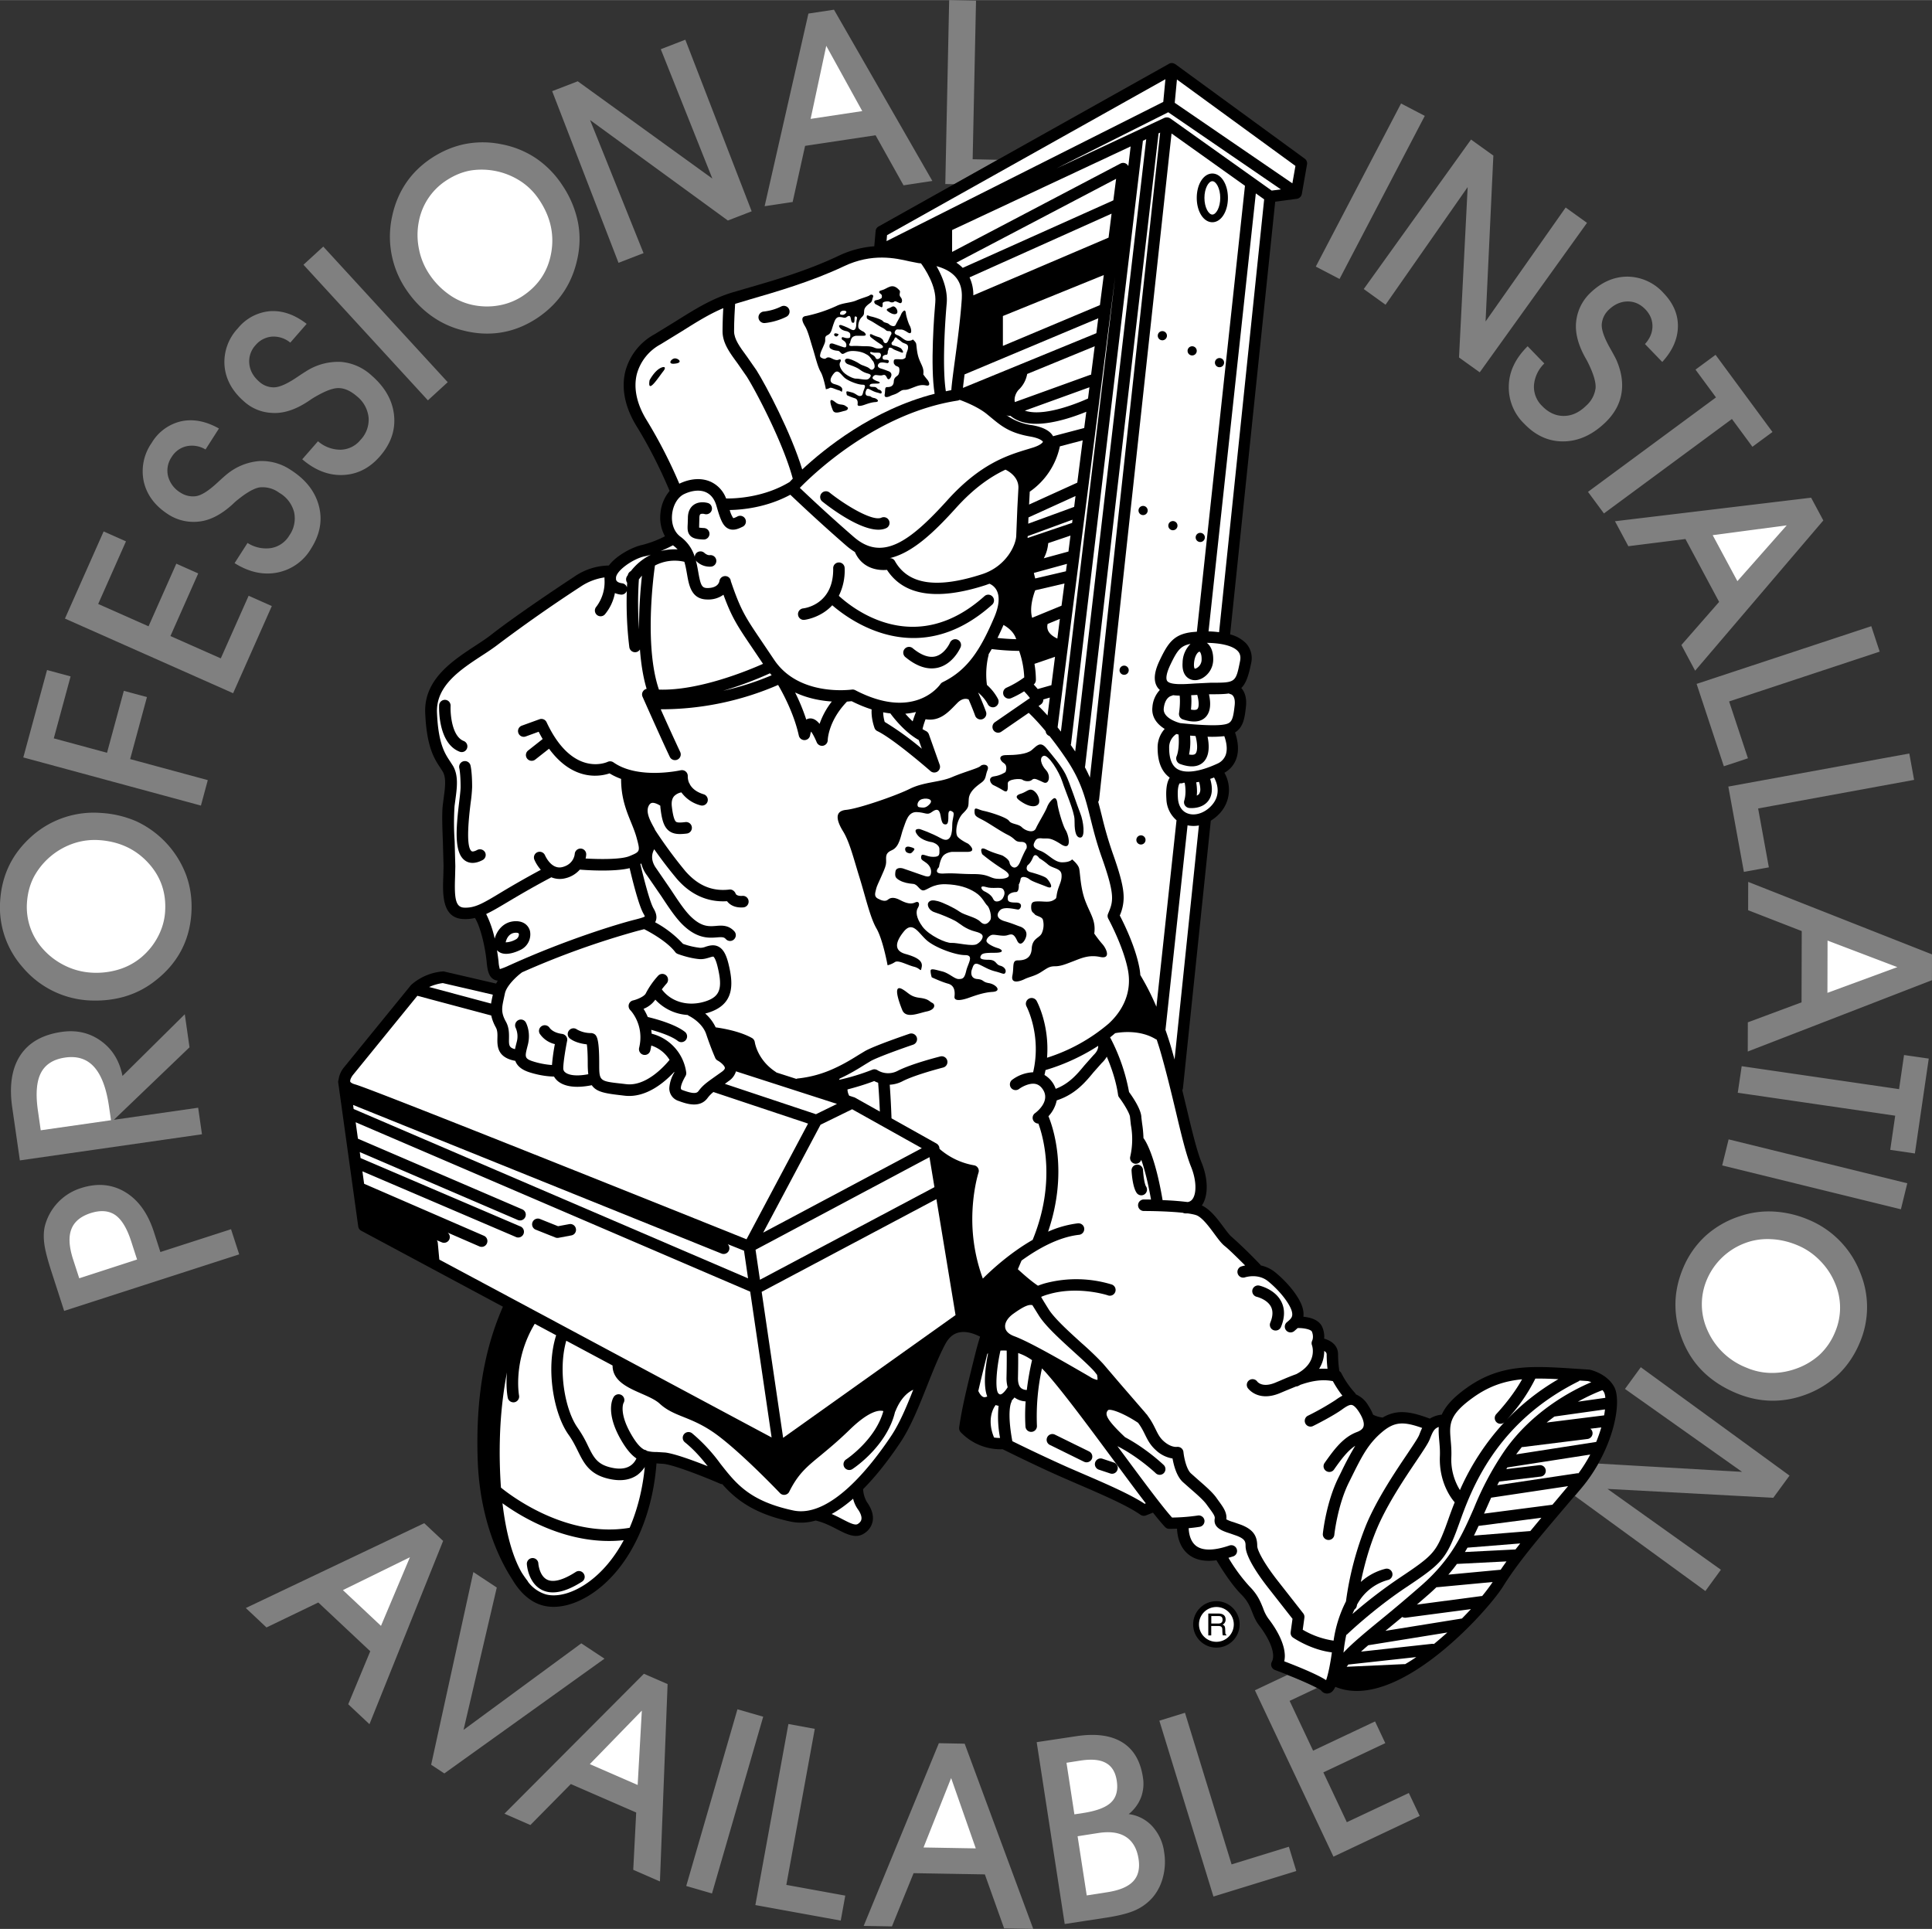 <svg xmlns="http://www.w3.org/2000/svg" width="2500" height="2496" viewBox="0 0 31.501 31.448"><rect x="0" y="0" width="31.501" height="31.448" fill="#333333" stroke="none"/><path d="M2.615 20.412l-.106-.329c-.099-.305-.255-.522-.47-.65-.215-.128-.455-.149-.72-.063a.879.879 0 0 0-.588.62c-.02.087-.022.182-.009.285s.05.248.11.435l.214.662L3.9 20.45l-.133-.41-1.152.372zM1.857 18.256l1.233-1.182-.077-.539-1.016 1.006c-.048-.246-.164-.436-.35-.57s-.399-.183-.642-.148c-.312.045-.537.173-.675.384s-.182.495-.13.852l.124.859 2.969-.426-.062-.433-1.374.197zM2.028 16.248a1.46 1.46 0 0 0 .502-.258c.18-.139.32-.301.419-.484.099-.184.156-.388.171-.613.015-.223-.014-.433-.086-.63a1.578 1.578 0 0 0-.807-.872 1.69 1.69 0 0 0-.582-.138 1.52 1.52 0 0 0-1.132.384c-.155.139-.276.294-.361.468s-.135.366-.149.575a1.474 1.474 0 0 0 .364 1.086 1.522 1.522 0 0 0 1.074.543c.207.012.402-.008.587-.061zM3.276 13.133L.38 12.348l.387-1.425.384.104-.274 1.01.868.235.274-1.01.377.102-.274 1.011 1.266.343zM4.432 9.88l-.631 1.421-2.742-1.217.631-1.421.364.162-.453 1.021.821.364.453-1.021.357.159-.453 1.021.821.364.454-1.021zM3.825 9.18l.211-.329a.56.56 0 0 0 .386.083.43.43 0 0 0 .296-.206.48.48 0 0 0 .077-.38.513.513 0 0 0-.242-.315.457.457 0 0 0-.32-.088c-.098.016-.231.095-.4.237l-.042.04c-.194.176-.385.271-.576.283a.755.755 0 0 1-.469-.118c-.216-.138-.349-.315-.4-.529a.802.802 0 0 1 .125-.635.758.758 0 0 1 .48-.355c.197-.043.403-.004.619.117l-.219.342a.427.427 0 0 0-.309-.053.383.383 0 0 0-.244.177.39.39 0 0 0-.057.315.444.444 0 0 0 .204.266.37.37 0 0 0 .246.057c.091-.012.21-.087.357-.224.069-.064.122-.111.162-.143a.952.952 0 0 1 .518-.206.846.846 0 0 1 .513.145c.245.156.398.353.459.588s.017.467-.13.697a.818.818 0 0 1-.55.388c-.229.044-.461-.007-.695-.154zM4.928 7.487l.257-.294a.56.56 0 0 0 .37.138.431.431 0 0 0 .323-.16.477.477 0 0 0 .132-.363.51.51 0 0 0-.192-.349c-.103-.089-.204-.134-.304-.133s-.243.06-.431.176a.809.809 0 0 1-.048.033c-.217.146-.42.211-.61.195a.72.72 0 0 1-.446-.186c-.193-.168-.299-.362-.318-.582a.8.8 0 0 1 .217-.61.756.756 0 0 1 .528-.28c.199-.013.398.056.594.207l-.267.306a.426.426 0 0 0-.298-.098.39.39 0 0 0-.268.139.388.388 0 0 0-.102.304c.011.11.065.208.162.292a.349.349 0 0 0 .235.092c.091.001.22-.056.386-.169.077-.052.138-.091.182-.117a.965.965 0 0 1 .542-.128.842.842 0 0 1 .486.22c.22.191.342.407.367.649.025.242-.052.465-.231.67-.168.193-.368.294-.601.304s-.455-.076-.665-.256zM4.948 4.315l.323-.296L7.3 6.23l-.323.296zM7.019 5.138c.155.114.325.195.51.243.22.059.433.072.64.039.207-.033.403-.112.591-.236.185-.124.335-.275.448-.452.112-.176.186-.378.223-.604.03-.191.024-.38-.021-.566a1.673 1.673 0 0 0-.243-.546 1.565 1.565 0 0 0-.428-.437 1.515 1.515 0 0 0-.566-.229 1.503 1.503 0 0 0-.59-.003c-.19.038-.373.115-.548.23-.17.113-.31.25-.417.409-.107.16-.182.34-.224.539a1.536 1.536 0 0 0 .221 1.184c.114.172.249.315.404.429zM10.493 4.126l-.408.158-1.082-2.799.417-.161 2.195 1.586-.841-2.109.4-.155 1.082 2.798-.388.15-2.247-1.638zM14.276 2.204l.456.816.47-.071L13.598.157l-.417.063-.714 3.141.457-.069.203-.915zM22.844 1.686l.387.202-1.39 2.659-.387-.202zM22.591 4.967l-.355-.256 1.749-2.437.364.261-.127 2.705 1.306-1.858.348.25-1.749 2.437-.338-.242.141-2.778zM24.908 5.644l.272.281a.556.556 0 0 0-.169.357.435.435 0 0 0 .132.335c.104.108.222.163.352.163s.251-.054.363-.163a.463.463 0 0 0 .158-.292c.007-.1-.039-.248-.139-.444l-.029-.051c-.127-.228-.175-.436-.144-.624a.752.752 0 0 1 .223-.429c.184-.178.386-.267.607-.268a.8.8 0 0 1 .59.268c.16.166.238.349.234.549s-.088.392-.255.574l-.282-.292c.08-.088.121-.184.122-.288s-.038-.197-.116-.278c-.084-.087-.182-.13-.293-.128s-.213.048-.305.137a.363.363 0 0 0-.112.227c-.009.091.037.224.136.399.046.081.08.144.102.19.085.195.112.378.082.551s-.117.328-.259.466c-.209.202-.435.306-.677.311-.243.005-.459-.09-.648-.287a.821.821 0 0 1-.252-.625c.007-.231.11-.445.307-.639zM26.152 8.37l-.26-.352 2.087-1.54-.334-.453.327-.241.928 1.258-.327.241-.334-.453zM28.03 9.812l-.615.703.224.419 2.09-2.45-.199-.371-3.198.384.218.407.931-.117zM28.107 12.492l-.444-1.343 2.848-.941.137.415-2.455.812.307.927zM28.434 14.214l-.254-1.391 2.951-.539.078.43-2.543.466.175.96zM29.374 16.341l-.876.326-.001.476L31.5 15.98l.001-.421-2.997-1.182-.001.462.874.34zM28.334 17.815l.064-.433 2.566.374.081-.556.403.058-.226 1.547-.402-.059.081-.557zM31.098 19.291l-.104.424L28.08 19l.105-.425zM28.92 19.752a1.472 1.472 0 0 0-.559.078 1.54 1.54 0 0 0-.555.321 1.488 1.488 0 0 0-.363.523c-.087.206-.129.414-.125.624s.053.418.147.627c.081.177.19.331.33.462s.308.238.504.321c.198.084.397.127.598.128.201.001.4-.039.598-.12a1.54 1.54 0 0 0 .495-.324c.138-.137.248-.301.33-.495a1.47 1.47 0 0 0 .012-1.145 1.529 1.529 0 0 0-.837-.864 1.697 1.697 0 0 0-.575-.136zM6.037 26.921l-.359.864.346.325 1.201-2.988-.308-.289-2.909 1.383.337.317.845-.407zM7.245 28.913l-.215-.142.688-3.141.382.252-.542 2.321 1.92-1.411.378.25zM10.373 29.55l-.048.934.435.19.125-3.218-.386-.168-2.274 2.281.423.185.659-.668zM12.024 27.867l.42.121-.835 2.882-.42-.122zM13.708 31.312l-1.392-.253.539-2.952.43.079-.464 2.544.961.175zM16.058 30.559l.314.88.475.009-1.118-3.02-.421-.008-1.226 2.979.461.008.353-.868zM16.903 28.403l.457 2.965.686-.105c.206-.032.363-.073.472-.123a.823.823 0 0 0 .279-.209.82.82 0 0 0 .167-.335.98.98 0 0 0 .017-.401.77.77 0 0 0-.194-.422.63.63 0 0 0-.384-.197.645.645 0 0 0 .2-.269.64.64 0 0 0 .031-.337c-.041-.265-.154-.454-.34-.567-.186-.113-.437-.145-.753-.096l-.638.096zM21.136 30.504l-1.351.416-.882-2.867.418-.129.76 2.472.934-.288zM16.275 2.604l-.416-.009.055-2.586L15.476 0l-.063 2.999.149.003zM29.178 24.057l-2.425-1.767-.258.354 1.909 1.352-2.344-.135c-.078.14-.171.279-.283.411l-.099.117 2.128 1.55.253-.347-1.849-1.318 2.703.145.265-.362zM21.96 29.708l-.383-.812 1.01-.477-.167-.354-1.01.477-.383-.812.447-.211a5.585 5.585 0 0 0-.483-.212l-.53.25 1.281 2.713 1.406-.664-.177-.374-1.011.476z" fill="gray"/><path d="M1.292 20.84l-.102-.314c-.064-.201-.074-.363-.027-.485.047-.123.151-.21.313-.263.162-.052.295-.042.401.029.105.072.192.215.261.427l.097.3-.943.306zM.664 18.427l-.046-.322c-.039-.271-.022-.477.05-.615s.204-.222.396-.249c.197-.028.355.023.473.156s.198.347.241.646l.032.22-1.146.164zM1.056 15.741a1.157 1.157 0 0 1-.352-.266 1.018 1.018 0 0 1-.264-.763c.011-.158.05-.299.117-.425a1.158 1.158 0 0 1 .657-.542c.129-.041.263-.058.401-.049.327.022.593.145.799.368.207.224.299.49.278.8-.009.14-.048.275-.116.405s-.159.243-.273.339a1.047 1.047 0 0 1-.376.2 1.264 1.264 0 0 1-.449.048 1.122 1.122 0 0 1-.422-.115zM6.831 4.058a1.134 1.134 0 0 1-.003-.442 1.022 1.022 0 0 1 .446-.673c.132-.087.268-.143.408-.166a1.166 1.166 0 0 1 .83.192c.111.077.206.175.282.291.182.273.246.559.194.858-.052.3-.207.535-.466.707a1.024 1.024 0 0 1-.393.154c-.144.025-.29.021-.435-.011a1.03 1.03 0 0 1-.387-.178 1.245 1.245 0 0 1-.311-.327 1.114 1.114 0 0 1-.165-.405zM13.217 1.937l.255-1.191.587 1.064zM27.925 8.724l1.207-.16-.804.91zM29.798 15.334l1.138.433-1.14.419zM29.672 20.549c.107.108.189.23.246.367a1.011 1.011 0 0 1 0 .807 1.047 1.047 0 0 1-.249.363 1.13 1.13 0 0 1-.393.231c-.135.047-.27.069-.406.066s-.267-.031-.395-.086a1.151 1.151 0 0 1-.635-.609 1.027 1.027 0 0 1-.001-.846 1.088 1.088 0 0 1 .612-.575c.132-.05.272-.072.421-.065.148.006.295.04.439.101.134.056.255.138.361.246zM5.591 25.924l1.093-.536-.472 1.119zM9.617 28.761l.848-.872-.068 1.212zM15.058 30.12l.45-1.132.402 1.147zM17.389 28.739l.231-.036c.178-.027.315-.015.411.039.097.053.155.148.177.286.024.155-.006.274-.091.356-.085.083-.238.141-.461.175l-.138.021-.129-.841zM17.57 29.937l.34-.053c.189-.029.338-.008.449.064.11.072.179.191.205.359.024.154-.005.276-.087.364-.082.088-.221.147-.418.178l-.34.053-.149-.965z" fill="#fff"/><path d="M26.319 22.61c-.119-.217-.383-.276-.394-.279l-.014-.002-.229-.015c-.706-.046-1.217-.08-1.768.313-.231.165-.348.305-.406.436a.46.46 0 0 0-.195.065l-.003-.001c-.319-.119-.534-.153-.767-.016l-.011-.002a.461.461 0 0 1-.144-.045.746.746 0 0 0-.077-.147.423.423 0 0 0-.203-.184.087.087 0 0 0-.019-.028 1.443 1.443 0 0 1-.217-.315.087.087 0 0 0-.034-.037 1.87 1.87 0 0 1-.021-.273c0-.15-.118-.225-.227-.256l.002-.033a.41.41 0 0 0-.03-.15c-.05-.126-.202-.164-.31-.174a.37.37 0 0 0-.013-.143c-.046-.167-.226-.401-.449-.583a.546.546 0 0 0-.232-.11c-.002-.004-.004-.009-.008-.012a7.988 7.988 0 0 0-.466-.453c-.034-.026-.085-.095-.135-.162-.101-.135-.214-.287-.353-.351.107-.155.106-.429-.005-.701-.077-.19-.156-.519-.247-.9l-.067-.278a.12.12 0 0 0 .011-.035l.454-4.36a.674.674 0 0 0 .15-.124.563.563 0 0 0 .072-.657.42.42 0 0 0 .194-.23c.056-.158.013-.331-.021-.427.141-.088.159-.251.178-.422.016-.146-.022-.242-.076-.303.074-.071.118-.193.16-.402a.36.36 0 0 0-.082-.326.555.555 0 0 0-.26-.146l.735-7.055.355-.047h.001l.003-.001a.084.084 0 0 0 .017-.005l.002-.001.003-.002a.064.064 0 0 0 .019-.012.068.068 0 0 0 .012-.012l.003-.003a.174.174 0 0 0 .011-.018l.002-.004a.098.098 0 0 0 .005-.016l.001-.003.085-.485a.094.094 0 0 0-.037-.092l-2.112-1.542h-.002c-.007-.004-.013-.008-.019-.01a.008.008 0 0 1-.004-.002l-.021-.005h-.007l-.019.001-.006.001a.085.085 0 0 0-.022.009l-4.738 2.654a.093.093 0 0 0-.047.073l-.022.249a1.63 1.63 0 0 0-.583.156c-.515.245-1.068.405-1.513.533l-.202.059c-.345.102-.619.274-.937.473l-.35.215a.969.969 0 0 0-.474.604c-.069.279-.005.588.184.895.281.454.476.905.538 1.054a.654.654 0 0 0-.15.369.63.63 0 0 0 .074.37 1.724 1.724 0 0 1-.369.141c-.141.028-.413.16-.546.336a1.02 1.02 0 0 0-.568.185c-.243.159-.96.638-1.349.943-.075.059-.167.119-.263.182-.373.245-.837.549-.814 1.094.023.556.15.749.243.889l.043.067c.06.103.038.263.015.432l-.014.109c-.017.145-.008.367.001.602l.011.399-.004.164c-.011.289-.025.684.329.698a.643.643 0 0 0 .187-.018c.09.143.169.477.192.728.013.136.037.229.113.273.022.013.044.02.068.021a.596.596 0 0 0-.028.048l-.845-.196a.074.074 0 0 0-.026-.002.886.886 0 0 0-.51.216l-.004.004-.003.004-.006.006-1.082 1.329a.4.4 0 0 0-.093.208c-.005.015-.008.03-.005.046l.326 2.345c.004.03.022.056.049.07l2.31 1.238c-.205.473-.456 1.237-.411 2.505.036 1.012.385 1.668.563 1.941.134.226.301.372.496.425.249.067.56-.016.853-.227.563-.406.935-1.184 1.003-2.089l.121.008c.195.024.729.241.917.323a.08.08 0 0 0 .034.007c.221.25.514.482 1.115.611a.834.834 0 0 0 .406-.017h.002c.133.03.249.09.351.143.159.082.309.159.446.063a.3.3 0 0 0 .133-.197c.016-.096-.015-.2-.095-.312a.46.46 0 0 1-.061-.209c.229-.231.438-.507.612-.769.167-.251.301-.589.431-.916.094-.237.191-.481.296-.679.056-.105.127-.167.217-.189.133-.033.276.028.351.067-.028.09-.053.178-.073.258-.147.588-.222.9-.268 1.221a.101.101 0 0 0 .022.075.9.9 0 0 0 .687.281c.1.049.579.287.973.459l.262.114c.374.161.798.344 1.013.496.025.018.06.022.089.01l.114-.045c.08.1.147.181.198.235a.092.092 0 0 0 .068.029c.005 0 .055 0 .126-.003.005.113.038.302.189.422.112.089.265.12.454.093.062.105.237.39.406.559.104.104.14.194.178.29.028.07.057.143.112.214.144.185.283.451.207.593a.093.093 0 0 0-.005.078c.01.025.03.045.055.055.324.12.705.283.756.337a.117.117 0 0 0 .129.042c.021-.006.059-.018.101-.104 1.007.419 2.486-1.237 2.735-1.638.236-.38.571-.775.996-1.275l.271-.319c.531-.624.678-1.413.544-1.659z"/><path d="M11.211 17.223a.094.094 0 1 0 .188 0c0-.111-.056-.172-.067-.184a.09.09 0 0 0-.127-.001.096.096 0 0 0-.008.131s.014.018.014.054zM25.737 24.02c-.009-.001-.018-.002-.028 0l-1.297.194.032-.06.677-.081a.093.093 0 0 0 .082-.104.094.094 0 0 0-.104-.082l-.539.064.017-.027h.001l1.351-.21c-.053.1-.117.203-.192.306zM24.951 24.962h-.013l-.905.073c.026-.053.051-.105.075-.158l1.024-.133-.181.218zM24.166 26.021h-.011l-1.053.139.201-.174c.042-.037.08-.073.118-.109h.011l.906-.085a3.025 3.025 0 0 1-.172.229zM24.468 25.592l-.853.08c.051-.059.098-.117.14-.175h.003l.805-.041a8.598 8.598 0 0 0-.095.136zM24.71 25.261l-.825.042a1.87 1.87 0 0 0 .042-.071l.86-.069-.077.098zM26.026 23.508l-1.305.203c.03-.041.061-.08.092-.119h.012l1.06-.132a.095.095 0 0 0 .081-.105.09.09 0 0 0-.036-.062l.179-.022a2.42 2.42 0 0 1-.083.237zM26.155 23.075l-.937.117c.042-.034.085-.067.127-.098l.824-.116a1.193 1.193 0 0 1-.014.097zM26.129 22.664a.23.23 0 0 1 .025.036c.01.019.017.049.021.089l-.448.063c.181-.1.328-.161.402-.188z" fill="#fff"/><path d="M25.946 22.534c-.31.131-.953.464-1.408 1.109a4.922 4.922 0 0 0-.505.943c-.186.424-.361.825-.854 1.259a24.5 24.5 0 0 1-.671.567c-.26.213-.462.381-.603.532l.005-.041c.01-.088.024-.17.041-.249.005-.003.01-.005.014-.009.004-.004.431-.413.964-.768.547-.365.638-.448.814-.905l.049-.134c.19-.532.586-1.638 1.941-2.315a.073.073 0 0 0 .022-.016l.137.009a.633.633 0 0 1 .054.018zM22.328 26.82l1.271-.205a8.254 8.254 0 0 1-.219.188c-.011-.003-.022-.004-.034-.003l-1.155.127c.037-.034.077-.069.12-.105l.017-.002zM22.909 27.132c-.007-.001-.014-.002-.021-.001l-.931.043.03-.039a.074.074 0 0 0 .021 0l1.084-.119a2.55 2.55 0 0 1-.183.116zM25.409 22.485a3.822 3.822 0 0 0-.856.676 2.82 2.82 0 0 0 .481-.686 6.17 6.17 0 0 1 .375.01z" fill="#fff"/><path d="M24.023 22.781c.262-.187.514-.267.794-.294-.066.12-.196.323-.421.568a.095.095 0 0 0 .006.133.092.092 0 0 0 .129-.004 4.009 4.009 0 0 0-.727 1.109.943.943 0 0 1-.14-.542c.004-.104-.004-.195-.011-.275-.021-.254-.034-.407.37-.695zM23.459 23.264c-.005.075.001.15.008.228s.014.159.01.252c-.018.464.23.735.24.746l.002.001a7.144 7.144 0 0 0-.106.284l-.047.13c-.155.404-.204.458-.743.817a7.996 7.996 0 0 0-.771.591.958.958 0 0 1 .033-.073.095.095 0 0 0 .039-.067l.001-.009a.811.811 0 0 1 .509-.406.093.093 0 1 0-.047-.181.944.944 0 0 0-.399.214c.049-.237.13-.554.261-.865.169-.402.456-.828.646-1.11.114-.17.189-.282.216-.349l.005-.013c.044-.109.065-.163.143-.19zM21.631 22.081c0 .091.007.174.014.235a1.044 1.044 0 0 0-.137 0 .539.539 0 0 0 .083-.291c.024.013.04.031.04.056z" fill="#fff"/><path d="M19.801 20.117c.062.084.116.157.17.199.065.051.215.199.331.315-.04.008-.065.017-.069.018a.094.094 0 0 0 .062.177c.009-.003.216-.071.38.062.212.172.357.379.387.487.023.086-.002.117-.074.177a.094.094 0 1 0 .12.144c.015-.013.032-.027.049-.044.096-.004.219.021.234.059.033.084.006.14.005.143l-.001.004a.09.09 0 0 0-.004.072c.011.03.088.293-.256.473-.084.03-.166.064-.244.098l-.1.042c-.205.084-.285-.009-.293-.021a.095.095 0 0 0-.13-.02.093.093 0 0 0-.023.128c.007.009.165.229.518.085l.102-.043.166-.068a.093.093 0 0 0 .035-.008.409.409 0 0 0 .036-.019c.172-.06.348-.096.53-.06.03.055.086.149.156.237a.85.85 0 0 0-.112.071 4.4 4.4 0 0 1-.443.252.094.094 0 1 0 .083.168c.014-.006.322-.161.47-.269.057-.041.115-.078.154-.071.033.006.073.045.116.111.066.102.093.188.075.243-.012.037-.048.066-.107.088-.229.085-.379.297-.513.484l-.013.019a.092.092 0 0 0 .022.13c.042.03.101.021.131-.022l.013-.019c.101-.141.204-.284.333-.368a5.034 5.034 0 0 0-.228.426l-.043.087c-.201.401-.255.898-.257.919a.093.093 0 0 0 .083.103.094.094 0 0 0 .104-.083c0-.005.053-.484.238-.855l.043-.087c.167-.336.268-.539.494-.731.207-.176.354-.177.657-.07-.016.032-.03.067-.044.103l-.005.013c-.019.048-.102.171-.197.313-.194.288-.486.723-.663 1.142a5.172 5.172 0 0 0-.333 1.256 2.051 2.051 0 0 0-.202.641 1.383 1.383 0 0 1-.503-.178l.027-.196.001-.013a.095.095 0 0 0-.02-.058l-.416-.531c-.229-.292-.334-.5-.334-.569 0-.172-.076-.271-.263-.344l-.12-.042a.588.588 0 0 1-.121-.047.264.264 0 0 0 .002-.028c0-.098-.06-.179-.117-.258l-.043-.06c-.063-.092-.186-.198-.303-.3l-.117-.104c-.07-.065-.111-.248-.121-.347a.095.095 0 0 0-.036-.065.101.101 0 0 0-.073-.019c-.004 0-.095.012-.213-.093-.065-.058-.094-.118-.132-.195-.031-.062-.067-.137-.13-.22a.079.079 0 0 0-.021-.027c-.017-.021-.034-.042-.054-.064l-.372-.43-.282-.33a5.04 5.04 0 0 0-.345-.331c-.213-.193-.456-.413-.547-.565l-.057-.092c-.022-.036-.046-.074-.058-.099a.881.881 0 0 1 .123-.043c.477-.14.957.015.961.017a.094.094 0 1 0 .059-.178 1.977 1.977 0 0 0-1.073-.019 1.158 1.158 0 0 0-.122.041c-.128-.085-.279-.224-.328-.269l.06-.141c.272-.197.608-.384.939-.42.051-.006.088-.052.083-.104s-.052-.088-.104-.083a1.69 1.69 0 0 0-.485.136c.333-.975.079-1.706.006-1.882a.538.538 0 0 0 .135-.259c.299-.096.465-.294.599-.457l.134-.151a.45.45 0 0 0 .083-.104c.072.168.152.395.184.622a.083.083 0 0 0 .018.043c.084.111.177.271.177.322l.014.127a1.28 1.28 0 0 1-.011.518.094.094 0 0 0 .071.112.094.094 0 0 0 .109-.063c.049.138.106.347.159.648l-.117-.001a.094.094 0 1 0 0 .188c.182 0 .441.008.636.029a.118.118 0 0 0 .038.01h.042c.064.009.117.02.149.033.095.043.201.187.286.302zM16.742 22.661a.152.152 0 0 1-.091-.029c-.037-.03-.055-.088-.053-.173.004-.185.004-.315.003-.4a.868.868 0 0 1 .226.116 4.537 4.537 0 0 0-.085.486zM17.888 22.415l.002.02a.188.188 0 0 1 .005.047l-.002.015a.317.317 0 0 1-.122-.051l-.065-.038c-.364-.21-.913-.529-1.17-.624-.087-.032-.14-.083-.147-.145l-.001-.018c0-.067.049-.142.136-.204.194-.139.26-.15.309-.139l.041.066.055.088c.105.176.348.396.581.608.132.12.257.233.331.316l.047.059zM16.091 22.099a.245.245 0 0 1 .008-.029l.011-.005c-.043.215-.083.525-.013.702a.098.098 0 0 1-.054.011c-.041-.007-.074-.063-.09-.097l-.002-.003c.037-.162.083-.349.14-.579zM16.315 22.733c-.005.001-.014.003-.033-.013-.058-.048-.042-.375.03-.701a.866.866 0 0 1 .102 0c.001.079.002.219-.003.435a.542.542 0 0 0 .019.162c-.029.048-.078.11-.115.117zM17.047 17.445c.299-.087.604-.229.859-.395.001.04-.014.092-.075.15l-.149.168c-.117.142-.248.299-.469.383a.42.42 0 0 0-.183-.226 1.88 1.88 0 0 0 .017-.08zM18.14 13.903a6.228 6.228 0 0 1-.175-.604c-.02-.078-.038-.153-.059-.227a.092.092 0 0 0 .015-.04l1.181-10.857 1.197.853-.784 7.27-.071.006c-.3.033-.396.17-.531.452-.062.128-.132.314-.04.45.011.016.024.03.038.042a.454.454 0 0 0-.121.279c-.019.167.082.283.2.356a.45.45 0 0 0-.115.311c0 .228.067.389.197.483-.047.075-.065.19-.054.351a.473.473 0 0 0 .165.344l-.328 3.041a4.114 4.114 0 0 0-.26-.513l-.002-.002a.957.957 0 0 0-.017-.128c-.067-.347-.256-.726-.318-.845a.729.729 0 0 0 .063-.289c.001-.158-.05-.366-.181-.733zM16.933 11.51l.038-.026a.094.094 0 0 0 .04-.081l.106-.031-.037.292a3.147 3.147 0 0 0-.147-.154zM10.42 10.261a5.77 5.77 0 0 1-.003-.816c.017-.021.033-.042.05-.06-.022.202-.05.526-.047.876zM11.158 9.158c.02.065.032.135.044.203.032.183.071.412.334.412a.417.417 0 0 0 .26-.078c.137.376.232.516.48.882l.165.245c-.226.101-1.041.442-1.697.42-.241-.702-.089-1.858-.065-2.023a.694.694 0 0 1 .479-.061zM12.554 10.976l.028.032a4.49 4.49 0 0 1-.791.253c.373-.11.67-.242.763-.285z" fill="#fff"/><path d="M12.621 10.754l-.19-.282c-.276-.408-.351-.517-.514-.995l-.001-.002a.09.09 0 0 0-.081-.083.095.095 0 0 0-.105.08c-.003.019-.026.114-.195.114-.089 0-.111-.039-.149-.256-.011-.062-.022-.128-.041-.196.003.005.005.01.01.015a.309.309 0 0 0 .241.088.094.094 0 0 0 .083-.104.095.095 0 0 0-.104-.083c-.045.005-.088-.035-.088-.035a.095.095 0 0 0-.133.001.095.095 0 0 0-.026.062.64.64 0 0 0-.233-.329c-.1-.073-.151-.207-.137-.359.014-.153.091-.284.195-.335.13-.062.26-.074.356-.031.082.037.14.11.172.22.061.211.101.333.199.376.075.033.15.005.221-.03a.094.094 0 1 0-.084-.167c-.04.02-.055.023-.062.023a.45.45 0 0 1-.057-.132c.202-.003.601-.04.988-.249.114.108.468.444.913.831.047.041.094.074.14.103.114.261.361.306.523.291.274.421.814.506 1.61.248l.061-.022a.235.235 0 0 1 .125.124c.044.1.029.244-.044.417-.222.522-.431.864-.844 1.064a.104.104 0 0 0-.037.032c-.017.025-.428.6-1.389.098a.095.095 0 0 0-.057-.009c-.009 0-.86.121-1.266-.488zM13.563 11.436a1.27 1.27 0 0 0-.2.365c-.047-.058-.102-.096-.167-.088a.12.12 0 0 0-.05.018 3.219 3.219 0 0 0-.182-.442c.209.098.426.136.599.147zM15.436 4.943c.02-.226-.079-.453-.167-.605.225.062.414.19.414.481l-.001.048c-.022.337-.073.715-.114 1.018-.027.2-.049.365-.057.475-.03.005-.059.012-.089.018-.053-.337-.027-.97.014-1.435zM19.048 1.829l1.836 1.257-.149.02-1.654-1.177-.003-.001a.08.08 0 0 0-.021-.01.108.108 0 0 0-.021-.005h-.024l-.006.001-.017.005-.003.001-1.76.824 1.822-.915z" fill="#fff"/><path d="M18.397 2.707a.094.094 0 0 0-.128-.042l-2.745 1.441v-.357l2.911-1.363-.038.321zM17.143 11.17l-.223.063a1.314 1.314 0 0 0-.065-.074.095.095 0 0 0 .035-.073c0-.094-.01-.184-.023-.264l.335-.115-.059.463zM14.505 9.099c.384-.087.75-.451 1.082-.818.303-.336.574-.515.807-.625.046.022.219.117.211.302l-.017.318-.018.447c0 .159-.163.509-.556.637-.742.241-1.207.17-1.423-.214a.09.09 0 0 0-.086-.047zM17.481 8.524l-.726.246.001-.03.731-.268-.006.052zM17.308 9.874l-.479.197c-.046-.162.018-.363.05-.448l.477-.111-.048.362zM17.38 9.313l-.501.117a2.733 2.733 0 0 1-.022-.09l.54-.148c-.007.041-.012.081-.017.121zM17.24 10.41c-.076-.035-.127-.079-.15-.128a.164.164 0 0 1-.008-.111l.199-.082-.041.321zM17.421 8.991l-.402.11a.643.643 0 0 0 .072-.247l.363-.123-.033.26zM17.514 8.263l-.749.274.004-.102.767-.349-.022.177zM17.565 7.868l-.786.357.011-.21a1.2 1.2 0 0 0 .491-.739l.372-.098-.088.69zM17.678 6.977l-.502.132-.006.002c-.036-.067-.126-.143-.341-.18a.919.919 0 0 1-.426-.169c.02.014.045.021.071.016a.556.556 0 0 0 .249.114c.319.068.77-.09.989-.18l-.034.265zM18.075 3.873l-2.205.941a.668.668 0 0 0-.062-.293l2.316-1.039-.049.391zM18.153 3.265l-2.456 1.101a.621.621 0 0 0-.104-.085l2.605-1.367-.045.351zM17.907 5.188l-.031.243-2.175.892c.006-.061.016-.135.026-.22l2.18-.915z" fill="#fff"/><path d="M17.74 6.496c-.107.049-.649.283-.977.212a.379.379 0 0 1-.053-.014l1.053-.381-.023.183zM17.79 6.108c-.007.001-.015.002-.022.005l-1.221.441c-.018-.077.025-.163.063-.201a.468.468 0 0 0 .138-.257l1.101-.452-.059.464zM17.934 4.973l-1.582.665v-.487l1.645-.668-.063.49zM15.614 6.53a.101.101 0 0 0 .033-.012c.102.037.303.119.44.229l.079.065c.16.132.297.246.632.304.156.027.202.073.207.086-.003.011-.038.054-.159.093l-.095.029c-.324.099-.766.234-1.304.83-.617.683-1.064 1-1.525.6a25.95 25.95 0 0 1-.881-.801c.206-.211 1.242-1.218 2.573-1.423zM14.517 11.63c.053.072.24.312.463.434l.05.142a4.854 4.854 0 0 0-.605-.437.614.614 0 0 1-.025-.157c.039.008.079.014.117.018zM14.761 11.635a1.13 1.13 0 0 0 .174-.028 2.235 2.235 0 0 0-.054.153 1.707 1.707 0 0 1-.12-.125zM18.182 4.515l-.884 7.412a7.47 7.47 0 0 1-.054-.069l.938-7.343zM17.464 12.12l1.17-9.817v-.009l.055-.026-1.158 9.983-.073-.107a.105.105 0 0 0 .006-.024zM17.693 12.49L18.89 2.173a.652.652 0 0 0 .026-.012l-1.145 10.516a2.168 2.168 0 0 0-.082-.169.095.095 0 0 0 .004-.018zM19.234 11.34c.012.1-.002.234-.01.285a.094.094 0 0 0 .063.103c.167.056.292.043.371-.038.095-.099.079-.261.054-.371l.027-.001c.123 0 .219-.001.298-.013a.085.085 0 0 0 .026.011c.015.003.085.028.068.183-.029.262-.052.298-.204.317-.205.025-.644-.023-.685-.028-.023-.006-.268-.072-.268-.224l.001-.017c.02-.175.114-.201.125-.203.009-.002.018-.007.026-.011a.963.963 0 0 0 .108.007zM19.421 19.024c.084.208.094.423.024.523a.116.116 0 0 1-.081.05 4.551 4.551 0 0 0-.408-.031c-.126-.744-.284-.977-.312-1.012a1.83 1.83 0 0 0-.022-.237l-.012-.097c0-.129-.141-.335-.201-.417a3.102 3.102 0 0 0-.309-.891c.028-.022.056-.045.082-.068.083-.016.403-.062.664.099l.014.006c.021.064.043.131.063.201.091.315.172.651.243.947.092.388.172.724.255.927zM19.151 17.273l-.049-.175a5.997 5.997 0 0 0-.1-.31c.001-.005.003-.011.003-.017l.358-3.316a.48.48 0 0 0 .185.002l-.397 3.816zM19.756 13.13c-.109.122-.265.175-.386.133-.097-.033-.155-.121-.164-.249a1.142 1.142 0 0 1-.003-.077c0-.137.032-.167.034-.168.022.004.044 0 .063-.009a.08.08 0 0 0 .016.001c.033.172-.005.283-.005.285a.095.095 0 0 0 .008.082.097.097 0 0 0 .069.044c.021.002.208.02.312-.115.066-.086.077-.207.032-.359l.063-.023c.04.071.127.271-.039.455zM19.985 12.307a.252.252 0 0 1-.142.145c-.288.133-.525.163-.651.082-.085-.055-.129-.169-.129-.339a.26.26 0 0 1 .118-.229l.024.006.01.002h.001c.019.238-.029.35-.03.351a.097.097 0 0 0 .053.129c.169.062.298.051.382-.03.108-.105.094-.291.068-.414a1.82 1.82 0 0 0 .273-.009c.025.068.061.198.023.306zM20.219 10.777c-.071.353-.071.353-.479.353l-.252.012c-.183.013-.411.028-.458-.042-.013-.019-.033-.082.053-.264.111-.232.166-.309.328-.339a.439.439 0 0 0-.129.305c-.011.151.045.222.095.255.062.041.144.042.221.002a.35.35 0 0 0 .183-.293c.005-.143-.04-.236-.103-.286.197.002.415.037.505.135.024.026.054.072.036.162zM19.705 10.293l.771-7.141.136.097-.735 7.057a1.537 1.537 0 0 0-.172-.013zM21.072 2.988l-1.918-1.313.036-.38 1.932 1.409-.05.284zM14.463 3.833l4.539-2.543-.035.37-4.512 2.27.008-.097z" fill="#fff"/><path d="M12.215 4.884c.427-.124 1.012-.292 1.542-.543.465-.221.846-.133 1.073-.081l.142.028.026.003.019.002c.056.076.256.368.233.634-.016.176-.085 1.038-.011 1.492-1.011.258-1.8.899-2.159 1.234-.18-.593-.589-1.368-.744-1.615l-.161-.231c-.115-.156-.206-.28-.206-.408 0-.163.011-.356.017-.446l.029-.009.2-.06z" fill="#fff"/><path d="M10.383 6.1a.787.787 0 0 1 .387-.487l.354-.217c.232-.146.441-.277.669-.373a6.86 6.86 0 0 0-.012.376c0 .19.112.343.242.52l.153.22c.155.246.597 1.088.75 1.664a2.943 2.943 0 0 0-.05.053c-.414.252-.876.272-1.037.27a.485.485 0 0 0-.252-.273c-.148-.066-.329-.055-.511.032a7.971 7.971 0 0 0-.531-1.034c-.163-.263-.218-.523-.162-.751zM10.515 9.068a.807.807 0 0 0 .099-.026.943.943 0 0 0-.328.268.097.097 0 0 0-.05.066l-.012.017a.095.095 0 0 0 .002.107l-.004.075a.094.094 0 0 0-.077-.066c-.086-.011-.1-.048-.101-.067v-.016c-.008-.118.283-.321.471-.358z" fill="#fff"/><path d="M7.569 14.797c-.144-.006-.162-.153-.149-.504l.004-.171-.011-.406a4.378 4.378 0 0 1-.002-.573l.014-.105c.026-.193.054-.393-.039-.552l-.049-.076c-.085-.128-.191-.288-.212-.792-.018-.438.379-.699.73-.929.101-.065.195-.128.276-.191a24.54 24.54 0 0 1 1.335-.934.937.937 0 0 1 .39-.151v.026a.669.669 0 0 1-.133.452.093.093 0 1 0 .14.124.762.762 0 0 0 .163-.347.348.348 0 0 0 .094.025.094.094 0 0 0 .1-.06c-.007.214-.005.545.041.917a.095.095 0 0 0 .105.082.09.09 0 0 0 .068-.045c.017.223.05.445.109.643a.091.091 0 0 0-.055.035.091.091 0 0 0-.011.094c.003.007.302.682.444.98a.094.094 0 0 0 .125.044.093.093 0 0 0 .044-.125 43.58 43.58 0 0 1-.317-.695 4.796 4.796 0 0 0 1.914-.397c.08.137.261.473.338.827a.094.094 0 0 0 .184-.005.304.304 0 0 1 .016-.061c.02.027.05.076.092.175a.094.094 0 0 0 .104.055.094.094 0 0 0 .075-.091c0-.003.007-.31.312-.626l.001-.002.077-.007c.115.058.224.102.326.134-.01.145.041.285.047.303a.09.09 0 0 0 .047.051c.263.126.86.646.866.652.032.028.079.03.114.007a.095.095 0 0 0 .036-.109l-.177-.499a.096.096 0 0 0-.048-.053c-.019-.009-.037-.02-.055-.03.007-.039.026-.101.049-.162.222.039.361-.104.476-.222l.044-.045c.09-.09.163-.062.171-.059l.011.003c.034.078.071.167.107.266a.094.094 0 0 0 .182-.032.093.093 0 0 0-.005-.032 4.564 4.564 0 0 0-.129-.315c.06.052.118.114.158.191.024.046.081.064.126.04s.063-.081.04-.126a.808.808 0 0 0-.18-.228c-.036-.263.024-.473.024-.475.003-.009.003-.017.003-.025l.051-.085c.072.009.241.028.447.03a1.5 1.5 0 0 1 .083.432 1.57 1.57 0 0 1-.287.167.093.093 0 0 0-.057.086c0 .012.002.025.007.037a.095.095 0 0 0 .123.049 1.55 1.55 0 0 0 .212-.112c.035.036.07.076.095.11l-.569.392a.095.095 0 0 0-.026.132.092.092 0 0 0 .129.024l.446-.307c.048.045.147.144.276.299a.091.091 0 0 0 .063.079c.087.109.185.241.288.396.231.35.297.615.381.951.045.18.096.384.18.622.228.641.189.73.106.928a.091.091 0 0 0 .004.082c.002.004.245.451.319.831.086.441-.162.742-.317.882a2.9 2.9 0 0 1-1.001.553c.042-.531-.16-.908-.17-.927a.094.094 0 0 0-.165.09c.002.005.249.471.108 1.074a.617.617 0 0 0-.342.123.094.094 0 0 0-.018.131c.031.041.09.049.131.018.038-.029.159-.099.26-.083.05.008.091.037.125.087.133.194-.098.371-.125.391a.093.093 0 0 0-.021.131.099.099 0 0 0 .076.039c.082.224.29.962-.094 1.896-.361.207-.661.48-.812.631a2.812 2.812 0 0 1-.172-.965c0-.446.099-.755.101-.761a.091.091 0 0 0-.008-.077.092.092 0 0 0-.064-.044 1.152 1.152 0 0 1-.561-.266l-.002-.001-.003-.022-.001-.005-.002-.007c-.001-.006-.004-.011-.007-.016a.008.008 0 0 0-.002-.004c-.004-.006-.008-.012-.014-.018l-.003-.003a.058.058 0 0 0-.015-.011l-.002-.002-.734-.411a14.645 14.645 0 0 0-.029-.548.506.506 0 0 0 .209-.057c.209-.108.656-.221.661-.223a.093.093 0 0 0 .068-.113.093.093 0 0 0-.113-.068c-.02.005-.474.119-.702.238a.331.331 0 0 1-.32-.012.094.094 0 0 0-.089-.009 3.631 3.631 0 0 1-.541.165l.011-.021c.173-.079.313-.167.412-.229l.094-.057c.125-.069.542-.216.692-.267a.095.095 0 0 0 .059-.119.095.095 0 0 0-.119-.059c-.022.008-.558.189-.723.281l-.103.062c-.096.06-.233.146-.401.222a1.867 1.867 0 0 1-.592.164.077.077 0 0 0-.026.007l-.324-.104a.076.076 0 0 0-.014-.011c-.294-.193-.337-.471-.339-.483a.095.095 0 0 0-.047-.069c-.198-.11-.474-.157-.591-.173a.694.694 0 0 0-.171-.226.494.494 0 0 0 .055-.015c.426-.136.407-.466.323-.803-.037-.146-.084-.229-.155-.269-.078-.044-.157-.02-.215-.002a.23.23 0 0 1-.091.018 1.226 1.226 0 0 1-.279-.065 1.754 1.754 0 0 0-.455-.352c.003-.005.007-.01.009-.016.033-.079-.004-.158-.035-.211-.058-.099-.155-.47-.214-.723a.11.11 0 0 0 .015-.008.534.534 0 0 0 .095.196l.233.339c.121.184.236.357.351.467.237.229.428.213.554.203.09-.007.116-.005.146.028.035.038.094.041.132.005s.041-.095.005-.133c-.095-.104-.208-.095-.298-.087-.114.009-.233.019-.409-.151-.1-.096-.209-.261-.324-.436l-.238-.347c-.1-.135-.075-.246-.036-.316a7.1 7.1 0 0 0 .373.487c.089.099.353.389.814.36.044.057.124.111.265.101a.094.094 0 0 0 .087-.101.093.093 0 0 0-.1-.087c-.093.007-.11-.031-.111-.035-.015-.042-.058-.074-.102-.068-.362.044-.581-.147-.714-.295a7.389 7.389 0 0 1-.496-.673l-.016-.034c-.078-.138-.148-.28-.08-.38.017-.024.033-.029.044-.031.041-.006.098.022.135.046l.002.033c.021.181.051.308.138.376.081.063.184.058.292.045a.094.094 0 0 0-.022-.187c-.066.008-.131.013-.154-.006-.042-.034-.062-.197-.068-.25-.008-.072.004-.128.037-.166a.219.219 0 0 1 .119-.062.56.56 0 0 0 .311.211c.049.015.102-.014.116-.063s-.014-.102-.063-.117c-.126-.038-.191-.101-.225-.16a.087.087 0 0 0-.014-.027c-.022-.053-.021-.097-.021-.106a.095.095 0 0 0-.114-.099c-.007.001-.694.156-1.098-.129a.096.096 0 0 0-.094-.008c-.023.011-.575.254-.996-.646a.093.093 0 0 0-.117-.048l-.287.104a.093.093 0 0 0-.056.12.093.093 0 0 0 .12.056l.211-.077c.021.042.043.081.065.119l-.237.187a.094.094 0 1 0 .116.148l.225-.177c.143.194.305.327.487.393a.76.76 0 0 0 .5.009c.06.037.123.066.188.09-.001.304.084.517.161.705.034.084.067.165.09.248.063.232.063.232-.115.306-.141.058-.508.051-.715.039a.335.335 0 0 0 .01-.064.093.093 0 0 0-.087-.098.095.095 0 0 0-.1.087c-.001.017-.019.169-.203.215-.179.044-.277-.183-.282-.193a.095.095 0 0 0-.123-.05.093.093 0 0 0-.05.122c.02.048.056.109.105.165a14.9 14.9 0 0 0-.642.365c-.304.184-.431.259-.607.252zM10.513 23.917c-.035.36-.12.696-.247.991-1.035.176-1.959-.542-2.098-.655a8.07 8.07 0 0 1-.018-.775c.01-.431.058-.801.116-1.104-.021.24.01.4.013.413.01.051.059.083.11.074a.095.095 0 0 0 .074-.11c-.001-.006-.104-.57.256-1.169l.349.187c-.174.548-.039 1.284.202 1.621.066.092.11.181.152.266.102.206.197.4.552.463.167.03.309.005.419-.073a.514.514 0 0 0 .12-.129zM7.163 20.535l-.025-.272a.084.084 0 0 0-.016-.043l.082.034a.094.094 0 0 0 .123-.05.092.092 0 0 0-.029-.109l.518.225a.093.093 0 0 0 .123-.049.094.094 0 0 0-.048-.124l-1.954-.848-.028-.203 2.494 1.067a.094.094 0 1 0 .073-.172L5.879 18.88l-.013-.098 2.576 1.107a.093.093 0 0 0 .123-.049.094.094 0 0 0-.049-.124l-2.68-1.152-.037-.268 6.433 2.762.349 2.377c-.629-.335-3.712-1.987-5.418-2.9z" fill="#fff"/><path d="M9.77 17.34c0-.427-.041-.472-.104-.493a.098.098 0 0 0-.029-.005.46.46 0 0 1-.23-.059.093.093 0 0 0-.131.019.092.092 0 0 0 .019.131c.084.063.2.085.273.093.007.045.015.137.015.314 0 .067.003.123.009.173-.243.046-.342-.003-.374-.029a.08.08 0 0 1-.034-.066c0-.11.045-.362.063-.45a.09.09 0 0 0-.016-.073.099.099 0 0 0-.064-.039c-.153-.019-.202-.095-.205-.098a.094.094 0 0 0-.127-.031.093.093 0 0 0-.047.08c0 .015.004.03.012.045a.41.41 0 0 0 .247.17 3.152 3.152 0 0 0-.047.341 1.332 1.332 0 0 1-.311-.06c-.139-.044-.13-.08-.093-.229l.013-.051c.046-.199-.027-.338-.035-.354-.025-.045-.081-.061-.126-.036s-.062.081-.039.126a.34.34 0 0 1 .018.221l-.012.047a3.05 3.05 0 0 0-.018.077c-.1-.024-.1-.068-.098-.174.001-.08.003-.179-.051-.275-.083-.149-.065-.23-.033-.378l.017-.079c.026-.13.199-.286.264-.334a.069.069 0 0 0 .013-.011 13.516 13.516 0 0 1 1.882-.676l.112-.029c.046.023.365.187.507.374a.093.093 0 0 0 .041.03c.008.003.184.07.352.084.062.005.118-.012.162-.025.021-.007.06-.019.067-.015.001.001.032.02.065.151.091.366.045.501-.198.579-.277.088-.557.009-.708-.197a1.61 1.61 0 0 1 .077-.094.09.09 0 0 0 .024-.063.093.093 0 0 0-.163-.063 1.34 1.34 0 0 0-.199.285c-.021.048-.135.099-.209.116a.093.093 0 0 0-.068.065.096.096 0 0 0 .023.092c.01.01.234.245.145.616a.094.094 0 0 0 .069.113.093.093 0 0 0 .113-.069.846.846 0 0 0 .016-.082.548.548 0 0 1 .298.234c-.088.108-.385.435-.707.396l-.068-.008c-.372-.041-.372-.041-.372-.327z" fill="#fff"/><path d="M11.177 17.543c.011-.019.015-.042.011-.064a.756.756 0 0 0-.563-.627c-.001-.021-.004-.042-.007-.063.144.04.336.105.433.181a.094.094 0 1 0 .116-.148c-.163-.128-.487-.214-.605-.242a.904.904 0 0 0-.069-.133.425.425 0 0 0 .192-.15.78.78 0 0 0 .529.25.08.08 0 0 0 .024.017c.002.001.213.104.277.297.079.236.145.381.147.387a.09.09 0 0 0 .041.043c.046.025.114.083.116.12.001.022-.033.05-.048.061l-.113.08c-.146.104-.2.143-.272.239-.032.042-.104.037-.257-.019-.021-.008-.024-.015-.025-.018-.004-.008-.015-.059.073-.211zM11.88 17.625a.292.292 0 0 0 .12-.159l1.647.531-.343.168-1.485-.495.061-.045zM14.318 17.652c.006.075.02.263.028.47l-.403-.226-.001-.001c-.005-.002-.01-.005-.016-.006l-.08-.026a.225.225 0 0 1-.028-.102c.216-.056.367-.11.436-.137.017.01.038.019.064.028zM13.379 18.336l.515-.252 1.136.635-2.587 1.377c.215-.402.912-1.715.936-1.76zM15.155 18.865l.081.489-2.845 1.51-.072-.489 2.836-1.51zM12.131 20.39l-.265-.106a.095.095 0 0 1 .02.101.094.094 0 0 1-.122.052l-6.007-2.423.009.066 6.431 2.761-.066-.451zM12.769 23.441l-.35-2.38 2.849-1.512.312 1.891-2.811 2.001zM8.103 15.49a.15.15 0 0 0 .038.032c.106.065.267.003.353-.04a.28.28 0 0 0 .148-.301c-.019-.079-.088-.163-.229-.163-.213 0-.319.171-.347.285a1.689 1.689 0 0 0-.139-.402c.099-.046.208-.111.349-.195.175-.104.392-.233.701-.397l.012-.007a.362.362 0 0 0 .228.016.45.45 0 0 0 .237-.141c.081.007.554.041.812-.024.042.18.148.61.228.746a.214.214 0 0 1 .02.042c-.027.018-.111.039-.17.054-.247.062-1.09.314-2.022.735l-.019.008a1.05 1.05 0 0 1-.153.061.5.5 0 0 1-.021-.123 3.889 3.889 0 0 0-.026-.186zM7.22 16.027l.815.189-.004.021c-.009.042-.018.083-.024.124l-1.01-.27a.783.783 0 0 1 .223-.064z" fill="#fff"/><path d="M5.76 17.519l1.045-1.285 1.205.322c.012.058.034.12.073.191.03.052.029.114.027.18-.002.126-.004.314.292.368.026.074.092.142.229.186.185.059.33.069.402.07a.283.283 0 0 0 .068.079c.081.064.241.124.548.062.074.11.217.134.469.163l.067.008c.353.041.657-.225.808-.388a.03.03 0 0 0 .002.009.566.566 0 0 0-.082.254.214.214 0 0 0 .15.21c.12.044.344.125.472-.045a.54.54 0 0 1 .097-.1l1.543.515-1.003 1.886c-.734-.295-6.106-2.451-6.381-2.525-.054-.015-.077-.034-.081-.047v-.01c0-.029.028-.077.05-.103zM9.592 25.796c-.243.175-.502.249-.694.197a.57.57 0 0 1-.284-.198l-.014-.023c-.001-.002-.039-.048-.095-.136-.149-.26-.256-.647-.312-1.128.326.236 1.093.698 1.977.602-.153.285-.348.52-.578.686zM14.045 24.769c-.004.028-.022.052-.056.075-.042.03-.124-.009-.253-.076-.052-.027-.111-.058-.176-.085.12-.065.236-.15.35-.249a.495.495 0 0 0 .072.164c.049.067.071.128.063.171zM14.532 23.408c-.34.51-1 1.346-1.6 1.217-.709-.152-.93-.435-1.187-.763a2.771 2.771 0 0 0-.456-.491.094.094 0 1 0-.118.146c.152.124.265.256.368.387-.227-.09-.533-.203-.69-.223l-.146-.009a.525.525 0 0 1-.154-.018.097.097 0 0 0-.041-.019h-.003c-.065-.035-.13-.106-.215-.253-.199-.345-.125-.504-.125-.506a.094.094 0 1 0-.164-.091c-.014.024-.13.249.125.691.09.155.17.247.251.301-.037.083-.132.2-.373.157-.262-.047-.321-.166-.417-.362a1.945 1.945 0 0 0-.167-.292c-.209-.293-.324-.943-.187-1.422l.755.404c-.001.251.247.36.468.457.114.05.231.101.3.165.117.108.244.16.392.219.154.062.33.133.544.291.413.306 1.019.941 1.025.948.021.022.051.033.082.028s.057-.023.07-.051c.144-.289.281-.402.509-.589.125-.104.282-.232.478-.423.285-.277.444-.312.513-.307.014 0 .025.003.034.006-.128.465-.596.78-.602.784a.094.094 0 1 0 .104.156c.026-.017.559-.375.689-.929a.088.088 0 0 0 .006-.01c.086-.215.202-.309.29-.35-.108.276-.223.548-.358.751zM16.208 23.436c-.131-.313.01-.508.017-.516a.064.064 0 0 0 .008-.014.199.199 0 0 0 .049.013 1.79 1.79 0 0 0 .024.524.526.526 0 0 1-.098-.007zM18.664 24.517c-.237-.156-.625-.324-1.003-.487l-.261-.113a27.146 27.146 0 0 1-.894-.421c-.09-.487-.02-.628-.019-.63a.102.102 0 0 0 .01-.034.648.648 0 0 0 .044-.049.332.332 0 0 0 .182.064 3.107 3.107 0 0 0-.003.41.093.093 0 0 0 .1.087.094.094 0 0 0 .087-.1 3.665 3.665 0 0 1 .082-.935l.055.058c.277.309.717.904 1.106 1.43.197.266.379.513.531.711a.07.07 0 0 1-.017.009zM21.622 27.392c-.149-.097-.475-.228-.682-.307a.48.48 0 0 0 .009-.084c0-.237-.177-.495-.268-.612a.64.64 0 0 1-.086-.169c-.042-.104-.088-.222-.22-.354a2.8 2.8 0 0 1-.345-.469l.077-.023a.093.093 0 0 0 .058-.119.094.094 0 0 0-.12-.058c-.25.086-.438.088-.545.004-.096-.076-.116-.209-.119-.287a2.46 2.46 0 0 0 .18-.022.095.095 0 0 0 .077-.108.094.094 0 0 0-.108-.076 3.112 3.112 0 0 1-.42.033c-.163-.182-.476-.604-.809-1.054l-.082-.11c.344.174.622.438.625.441a.093.093 0 1 0 .13-.134c-.015-.014-.282-.268-.63-.453-.237-.223-.302-.323-.302-.383 0-.025.011-.042.026-.059.046-.026.267.059.488.207.053.07.084.133.114.194.041.083.084.17.176.252a.518.518 0 0 0 .272.136c.019.106.063.287.168.384l.122.108c.104.09.221.192.271.266l.047.064c.049.067.081.112.081.147l-.001.01a.204.204 0 0 0-.003.034c0 .128.145.174.253.209l.109.038c.137.053.144.097.144.169 0 .183.234.508.374.686l.391.499-.03.217-.001.013c0 .031.015.06.041.077.013.009.295.2.632.24-.027.201-.064.37-.094.453zM23.837 26.387l-1.248.201.037-.03c.075-.062.154-.126.237-.196.018.01.037.014.058.012l1.062-.14c-.046.05-.095.101-.146.153zM25.365 24.47l-.053.062-1.115.145.007-.015.109-.245 1.254-.188-.202.241z" fill="#fff"/><path d="M9.388 25.628c-.205.132-.366.176-.468.125-.125-.062-.142-.256-.142-.258a.094.094 0 1 0-.187.014c.001.012.024.301.245.412.166.083.386.037.654-.135a.092.092 0 0 0 .028-.129.093.093 0 0 0-.13-.029zM9.39 20.032a.093.093 0 0 0-.109-.075l-.182.034-.3-.12a.094.094 0 0 0-.07.174l.326.13a.092.092 0 0 0 .052.005l.208-.039a.092.092 0 0 0 .075-.109zM17.757 23.663l-.557-.274a.093.093 0 0 0-.125.043.093.093 0 0 0 .043.125l.557.274a.095.095 0 0 0 .126-.043.094.094 0 0 0-.044-.125zM17.857 23.841a.094.094 0 0 0 .059.119l.186.062a.092.092 0 0 0 .118-.06.092.092 0 0 0-.059-.118l-.186-.062a.093.093 0 0 0-.118.059zM18.66 19.472a.094.094 0 0 0 .026-.13c-.023-.034-.044-.166-.049-.267-.003-.052-.047-.091-.099-.088s-.091.047-.088.099c.003.061.02.267.081.359a.093.093 0 0 0 .129.027zM20.491 21.142c.001 0 .169.04.232.162.035.068.032.155-.011.259-.02.048.003.103.051.122s.103-.003.123-.051c.065-.157.066-.298.003-.418-.104-.199-.347-.255-.357-.257a.095.095 0 0 0-.112.071c-.011.05.021.1.071.112z"/><circle cx="19.833" cy="26.483" r=".379"/><circle cx="19.833" cy="26.483" r=".284" fill="#fff"/><path d="M19.75 26.509h.117c.058 0 .063.034.063.063 0 .014.001.068.008.09h.059v-.008c-.015-.009-.018-.016-.018-.036l-.003-.064c-.002-.05-.022-.059-.043-.067a.087.087 0 0 0 .05-.085c0-.076-.059-.096-.117-.096h-.165v.357h.048v-.154z"/><path d="M19.592 10.759a.158.158 0 0 1-.069.125c-.023.016-.039.017-.043.016-.003-.003-.013-.02-.013-.062l.001-.023c.01-.135.069-.192.09-.191.008 0 .038.037.034.135zM19.5 11.329l.021-.001c.024.086.036.197.002.231-.013.013-.046.02-.104.009.003-.04.007-.088.007-.14a1.02 1.02 0 0 0-.004-.095c.026 0 .052-.002.078-.004zM19.49 12.289c-.018.017-.054.02-.103.011a.985.985 0 0 0 .021-.218l-.003-.09.088.007c.029.106.041.247-.003.29zM19.55 12.746a.427.427 0 0 1 .021.121.13.13 0 0 1-.02.076.086.086 0 0 1-.038.027c.002-.022.004-.044.004-.07a.895.895 0 0 0-.013-.146l.046-.008zM19.75 26.347h.12c.024 0 .064.004.064.06 0 .053-.037.062-.073.062h-.111v-.122z" fill="#fff"/><path d="M11.542 8.2c-.014-.004-.139-.039-.235.033-.042.031-.091.093-.091.211l-.003.098c-.004.073-.007.136.039.188.048.053.124.061.218.065a.094.094 0 0 0 .098-.089v-.004a.094.094 0 0 0-.089-.094.856.856 0 0 1-.08-.007l.001-.049.003-.108c0-.031.006-.053.016-.061.014-.011.051-.009.07-.003.049.014.102-.015.116-.064s-.014-.102-.063-.116zM13.411 8.178c.119.095.728.563 1.031.435a.094.094 0 1 0-.073-.173c-.147.062-.589-.208-.841-.409a.094.094 0 1 0-.117.147zM16.176 9.858a.093.093 0 0 0 .007-.132.092.092 0 0 0-.132-.007c-1.131 1.012-2.142.207-2.374-.006a.928.928 0 0 0 .095-.452c-.001-.052-.043-.093-.095-.092s-.093.043-.092.095c.01.593-.469.652-.49.654a.094.094 0 0 0-.083.104.093.093 0 0 0 .102.083c.004 0 .264-.03.456-.238.296.256 1.405 1.067 2.606-.009zM15.612 10.428a.094.094 0 0 0-.123.049c0 .002-.082.186-.239.224-.104.025-.228-.019-.364-.13a.094.094 0 1 0-.119.145c.186.152.363.208.529.168.248-.062.361-.321.366-.332a.094.094 0 0 0-.05-.124zM7.614 12.202a.094.094 0 0 0-.053-.122c-.193-.076-.22-.439-.214-.573.002-.052-.038-.096-.089-.098s-.096.038-.098.089c-.001.025-.025.616.333.756a.092.092 0 0 0 .121-.052z"/><circle cx="18.603" cy="13.693" r=".075"/><circle cx="18.329" cy="10.926" r=".075"/><circle cx="18.638" cy="8.322" r=".075"/><circle cx="19.124" cy="8.569" r=".075"/><circle cx="19.57" cy="8.761" r=".075"/><path d="M14.472 15.737s-.076-.419-.181-.6-.181-.524-.276-.829c-.095-.305-.162-.581-.267-.752-.105-.171-.152-.333.047-.353.2-.019.81-.229 1.039-.343s.486-.105.686-.19c.2-.086.429-.144.467-.182s.152-.028.114.067-.019.143-.095.2-.2.143-.21.267c-.009.124.01.133-.095.238-.105.105-.134.324-.086.381.048.057.171.114.171.114s.162.133-.019.133h-.248s-.095.009-.143.067c-.048.057-.066.181-.066.181s-.114.114.076.105c.19-.01.257.009.495.009s.257.067.372.076c.114.01.314-.019.105-.152-.21-.133-.343-.248-.343-.248s-.066-.143.067-.076c.133.066.248.085.276.105.028.019.095.057.104.114.01.057.105.143.172-.02.066-.162.104-.219.104-.219s.028-.105-.086-.105-.085-.047-.219-.114-.305-.19-.419-.248c-.114-.058-.124-.067-.124-.143s.057-.019.152 0 .371.105.41.162c.038.057.152.047.209.104s.19.105.229.019c.038-.085.152-.267.181-.343s.076-.124.105-.143c.028-.019.057 0 .066.086.01.085.086.353.134.429.047.076.114.353-.077.229-.19-.124-.219-.085-.305-.095s-.105.019-.124.057-.047.095.086.143c.133.047.229.19.362.19.134 0 .162-.048.162-.048s.095.076.114.143.019.324.105.543c.085.219.171.314.143.524 0 0 .066.096.133.172.067.076.143.248-.038.209-.181-.038-.305.019-.429.067-.124.047-.209.085-.305.085-.095 0-.124.029-.229.095-.105.067-.19.076-.267.114s-.229.086-.2-.057-.01-.248.086-.248c.095 0 .219-.019.229-.19.009-.172.124-.172.162-.248a.33.33 0 0 0 .019-.229c-.019-.048-.114-.057-.133-.086-.019-.028-.057-.028-.057-.114 0-.085.029-.095.124-.095s.171.019.238-.019c.066-.038.038-.028.066-.143.029-.114.076-.172.067-.276-.01-.105-.143-.096-.219-.162s-.143-.104-.143-.104-.067-.105-.105-.01-.086.124-.086.124-.057.085.048.114c.105.028.219.066.257.095s.152.2.009.143c-.143-.058-.238-.086-.286-.124s-.134-.057-.143 0-.029.086-.029.086.01.124-.047.124-.133.029-.133.086 0 .085.133.085.076.114.038.114-.229-.057-.295.01c-.066.066-.057.143.076.181.134.039.19.067.248.086.057.019.114.067.104.143s-.095.209-.152.085c-.057-.124-.095-.104-.162-.085-.066.019-.171-.009-.229-.009s-.124.076-.104.114c.019.038.114.085.181.104s.124.076-.048.076c-.171 0-.209.01-.229.048s-.01.066.124.066c.133 0 .114.076.19.096.076.019.105.076.086.114s-.048.009-.162-.02c-.114-.028-.181-.076-.267-.114s-.096.029-.114.076c-.02.048-.029.153.085.162.115.01.076.048.191.067.114.019.219.133.057.143-.162.009-.324.076-.409.104-.086.028-.219.057-.21-.028.01-.086 0-.181-.104-.21-.105-.028-.267-.104-.267-.104s-.019-.057-.019-.105c0-.047.076-.019.19.009.114.029.2.124.267.124s.095-.009.124-.133c.029-.124.134-.257-.019-.257s-.467-.114-.61-.229-.238-.343-.391-.152c-.153.19-.143.314.028.362.171.048.286.105.267.209-.02.105-.01.029-.124 0-.114-.028-.257-.114-.314-.076s-.119.052-.119.052z"/><path d="M16.187 12.794c-.051-.038-.076-.126.025-.138.101-.013.182-.069.182-.069s.044-.101-.025-.145-.101-.132.038-.132.333-.012.415-.082c.082-.069.139-.151.239-.031s.245.289.314.427c.069.139.188.51.239.635s.088.396 0 .396-.094-.157-.094-.289-.151-.472-.201-.629c-.051-.157-.227-.44-.302-.415-.076.025-.044.145.038.233.082.088.05.239-.038.201-.088-.038-.151-.082-.189-.044-.038.038-.125.025-.157 0-.031-.025-.239-.012-.239.057s.013.17-.069.12c-.082-.051-.176-.095-.176-.095z"/><path d="M16.627 13.052c-.057-.041-.082-.082.019-.113s.138-.101.214-.044c.075.057.101.164.075.208s-.126.081-.308-.051zM14.715 16.128c.1.057.125.12.278.139.152.019.152.056.208.083.055.027.046.111-.088.139-.134.027-.342.125-.402-.023s-.157-.43.004-.338zM12.467 5.266c.007-.001.176-.013.355-.103a.094.094 0 0 0 .042-.126.094.094 0 0 0-.126-.042.847.847 0 0 1-.284.083.095.095 0 0 0-.087.1.096.096 0 0 0 .1.088z"/><path d="M10.986 8.9a.475.475 0 0 1 .062.056.907.907 0 0 0-.277.028c.089-.037.165-.076.202-.095l.013.011zM16.362 10.188c.066.037.17.111.207.232a3.653 3.653 0 0 1-.305-.02c.033-.067.066-.138.098-.212zM8.246 15.359c.001-.007.03-.153.167-.153.042 0 .045.014.047.019.005.024-.011.071-.05.09a.362.362 0 0 1-.164.048v-.004c0 .002 0 .002 0 0 0 .001 0 .001 0 0z" fill="#fff"/><circle cx="18.952" cy="5.472" r=".075"/><circle cx="19.438" cy="5.719" r=".075"/><circle cx="19.884" cy="5.911" r=".075"/><path d="M16.061 14.536c-.057-.019-.107-.113.013-.076.119.038.245-.012.283.038s.019.101-.006.145c-.025.044-.125.088-.157.013-.032-.076-.133-.12-.133-.12z" fill="#fff"/><path d="M15.91 15.189c.037.01.088.025.107.057.019.032-.013.101-.088.145-.076.044-.327-.025-.415-.019s-.365-.12-.472-.264-.113-.251-.076-.308.019-.119-.044-.088-.138.019-.245-.038-.164-.038-.201-.006c-.038.031-.094.019-.164-.019s-.038-.101-.025-.164c.013-.062.139-.295.157-.39.019-.095-.038-.176.095-.233.132-.056.145-.239.188-.352s.075-.276.22-.271c.145.006.169.057.245 0s.125-.057.145.063.038.138.082.138c.044 0 .044-.069.044-.157s.044-.069.075-.044c.032.025-.012.107-.012.214s-.013.308-.183.214-.346-.151-.346-.151-.12-.019-.044.088c.075.107.245.126.245.126s.119.031.119.113.013.126-.101.126-.182-.069-.195-.013c-.012.057.013.063.076.107.062.044.094.107.082.176-.012.069-.063.057-.151.025s-.308-.107-.308-.107-.107-.031-.12.051c-.012.082 0 .106.069.145.069.038.145.05.22.057.075.006.101.106.164.106.062 0 .145-.106.364-.101.22.007.365.057.484.132.12.076.157.182.195.214.038.031.082.188.05.239s-.088.101-.163.025c-.076-.076-.252-.101-.34-.164s-.276-.151-.352-.17-.12-.019-.151.019 0 .132.101.163c.101.032.264.101.333.139.072.039.16.134.336.177z" fill="#fff"/><path d="M14.879 13.888c-.024.028-.044.031-.088.012s-.057-.119.044-.094c.101.026.082.038.044.082z"/><path d="M15.124 13.14c-.049.038-.094.025-.138.019s-.038-.107.05-.132c.088-.026.22.012.088.113z" fill="#fff"/><path d="M13.466 6.345s-.036-.197-.085-.283c-.05-.085-.086-.247-.131-.391-.045-.144-.076-.274-.125-.355-.049-.081-.072-.157.022-.166a2.32 2.32 0 0 0 .49-.162c.108-.054.229-.05.323-.09.095-.041.202-.067.22-.085s.072-.014.054.031c-.018.045-.009.067-.045.094-.036.027-.095.067-.099.126-.005.059.004.063-.045.112s-.063.153-.041.18.081.054.081.054.076.063-.009.063h-.117s-.045.004-.067.032c-.022.027-.031.085-.031.085s-.054.054.036.05c.09-.005.121.004.233.004s.121.032.175.036c.054.005.148-.009.049-.072-.099-.063-.162-.117-.162-.117s-.032-.067.031-.036c.063.032.117.041.13.05s.045.027.05.054c.004.027.049.067.081-.009.032-.077.049-.104.049-.104s.014-.049-.04-.049-.041-.022-.104-.054c-.063-.031-.144-.09-.198-.117-.054-.027-.059-.031-.059-.067 0-.036.027-.009.072 0s.175.049.193.077c.018.027.072.022.099.049.027.027.09.049.108.009.018-.041.071-.125.085-.162s.036-.059.05-.067c.013-.009.027 0 .031.041s.041.166.063.202c.022.036.054.167-.036.108s-.103-.041-.144-.045c-.04-.005-.049.009-.058.027-.009.018-.022.045.041.067.062.022.108.09.171.09.062 0 .076-.022.076-.022s.045.036.054.067c.009.032.009.153.05.256.04.103.081.148.067.247 0 0 .031.045.062.081.032.036.067.117-.018.099-.085-.018-.144.009-.202.031-.059.022-.099.041-.144.041s-.058.013-.108.045c-.049.031-.09.036-.125.054-.036.018-.108.041-.094-.027.013-.067-.005-.117.04-.117s.104-.009.108-.09c.004-.081.059-.081.077-.117.018-.036.018-.085.009-.108s-.054-.027-.063-.041c-.006-.014-.024-.014-.024-.054 0-.041.014-.045.059-.045s.081.009.112-.009.018-.013.031-.067.036-.081.031-.13c-.004-.049-.067-.045-.104-.076-.036-.032-.067-.05-.067-.05s-.032-.049-.049-.004c-.018.044-.041.058-.041.058s-.027.041.022.054a.462.462 0 0 1 .121.045c.018.013.072.094.004.067-.067-.027-.112-.041-.135-.059-.022-.018-.062-.027-.067 0-.004.027-.014.04-.014.04s.005.059-.022.059c-.026 0-.062.014-.062.041s0 .041.062.041c.063 0 .036.054.019.054-.019 0-.108-.027-.14.005-.031.031-.027.067.036.085.062.018.09.032.117.041.027.009.054.032.049.067-.004.036-.045.099-.072.041s-.045-.049-.077-.041c-.031.009-.081-.004-.107-.004-.027 0-.059.036-.05.054.009.018.054.041.086.05.031.009.058.036-.023.036s-.099.004-.108.022c-.009.018-.004.032.059.032s.054.036.09.045c.036.009.05.036.041.054s-.022.004-.077-.009c-.054-.014-.085-.036-.125-.054s-.045.014-.054.036c-.009.022-.013.072.041.076.054.004.036.022.09.032.054.009.104.062.027.067-.076.004-.152.036-.193.049s-.104.027-.099-.013c.005-.041 0-.086-.049-.099a1.14 1.14 0 0 1-.125-.049s-.009-.027-.009-.05.036-.009.09.005c.054.013.094.058.126.058.031 0 .045-.004.058-.063.014-.058.063-.121-.009-.121s-.22-.054-.288-.108c-.067-.054-.112-.162-.184-.072-.072.09-.067.148.014.171.081.022.135.049.125.099-.009.049-.004.014-.058 0-.054-.014-.122-.054-.148-.036-.028.015-.06.02-.06.02z"/><path d="M14.667 4.734c.024.028-.021.068.018.11s.024.113-.018.095c-.042-.018-.071-.039-.089-.021-.018.018-.06.012-.074 0-.015-.012-.113-.006-.113.027s.006.08-.033.057c-.039-.024-.083-.044-.083-.044-.023-.018-.036-.06.012-.065.048-.006.086-.033.086-.033s.021-.047-.012-.068c-.032-.021-.046-.048.018-.062.095-.023.167-.135.288.004zM14.482 5.078c-.027-.019-.039-.038.009-.053.047-.015.065-.047.101-.021s.047.077.036.098c-.012.021-.059.039-.146-.024z"/><path d="M14.215 5.778c-.026-.009-.05-.054.006-.036s.116-.006.133.018c.018.023.009.047-.003.068s-.06.042-.074.006-.062-.056-.062-.056z" fill="#fff"/><path d="M14.145 6.087c.018.004.042.012.05.026s-.006.048-.042.068-.154-.012-.196-.009-.172-.057-.222-.125c-.05-.067-.053-.117-.035-.144s.009-.056-.021-.042c-.03.015-.065.009-.116-.018-.05-.027-.077-.018-.095-.003-.018.015-.044.009-.077-.009-.032-.018-.018-.047-.012-.077s.065-.139.074-.184-.018-.083.044-.11c.062-.026.068-.113.089-.166.021-.054.036-.13.104-.127s.08.027.115 0c.036-.027.06-.027.068.03.009.056.018.065.039.065s.021-.033.021-.074.021-.033.035-.021c.015.012-.006.05-.006.101s-.006.146-.086.101-.163-.071-.163-.071-.056-.009-.021.042.115.059.115.059.057.015.057.054.006.059-.047.059-.086-.033-.092-.006c-.006.027.006.03.036.05.029.021.044.051.038.083-.006.033-.029.027-.071.012l-.146-.05s-.05-.015-.056.023 0 .05.032.068c.033.018.068.023.104.026s.047.051.077.051.068-.051.172-.048.172.027.229.062.074.086.092.101c.018.015.039.089.024.113-.015.024-.042.047-.077.012-.036-.036-.119-.048-.16-.077-.042-.03-.13-.071-.166-.08s-.057-.009-.071.009 0 .062.047.077.125.047.157.065c.034.018.076.063.159.084zM13.774 5.12c-.023.018-.045.012-.065.009s-.018-.051.024-.062.103.005.041.053z" fill="#fff"/><path d="M13.581 6.529c.047.027.059.057.131.065s.072.026.098.039c.026.014.022.053-.042.065-.063.014-.161.059-.189-.011-.028-.068-.074-.201.002-.158zM10.591 6.199s.048-.096.125-.164c.077-.067.174-.077.096.02-.076.096-.26.386-.221.144zM10.987 5.929c-.108.007-.039-.087.019-.087.058 0 .145.077-.019.087zM7.782 13.856c-.042.023-.078.031-.092.021-.103-.071-.04-.594-.016-.791a2.4 2.4 0 0 0 .024-.255c0-.253-.026-.354-.03-.364a.094.094 0 0 0-.18.051c0 .001.022.088.022.313 0 .046-.01.133-.022.233-.055.456-.085.842.096.967.053.036.146.064.285-.01a.094.094 0 0 0 .04-.126.096.096 0 0 0-.127-.039zM19.513 3.225c0 .223.111.397.254.397s.254-.174.254-.397c0-.223-.111-.397-.254-.397s-.254.174-.254.397z"/><path d="M19.638 3.225c0-.156.068-.272.129-.272s.129.116.129.272-.068.272-.129.272-.129-.116-.129-.272z" fill="#fff"/><path d="M13.658 5.473c-.011.013-.021.015-.042.006s-.027-.056.021-.044c.048.011.039.017.021.038z"/></svg>